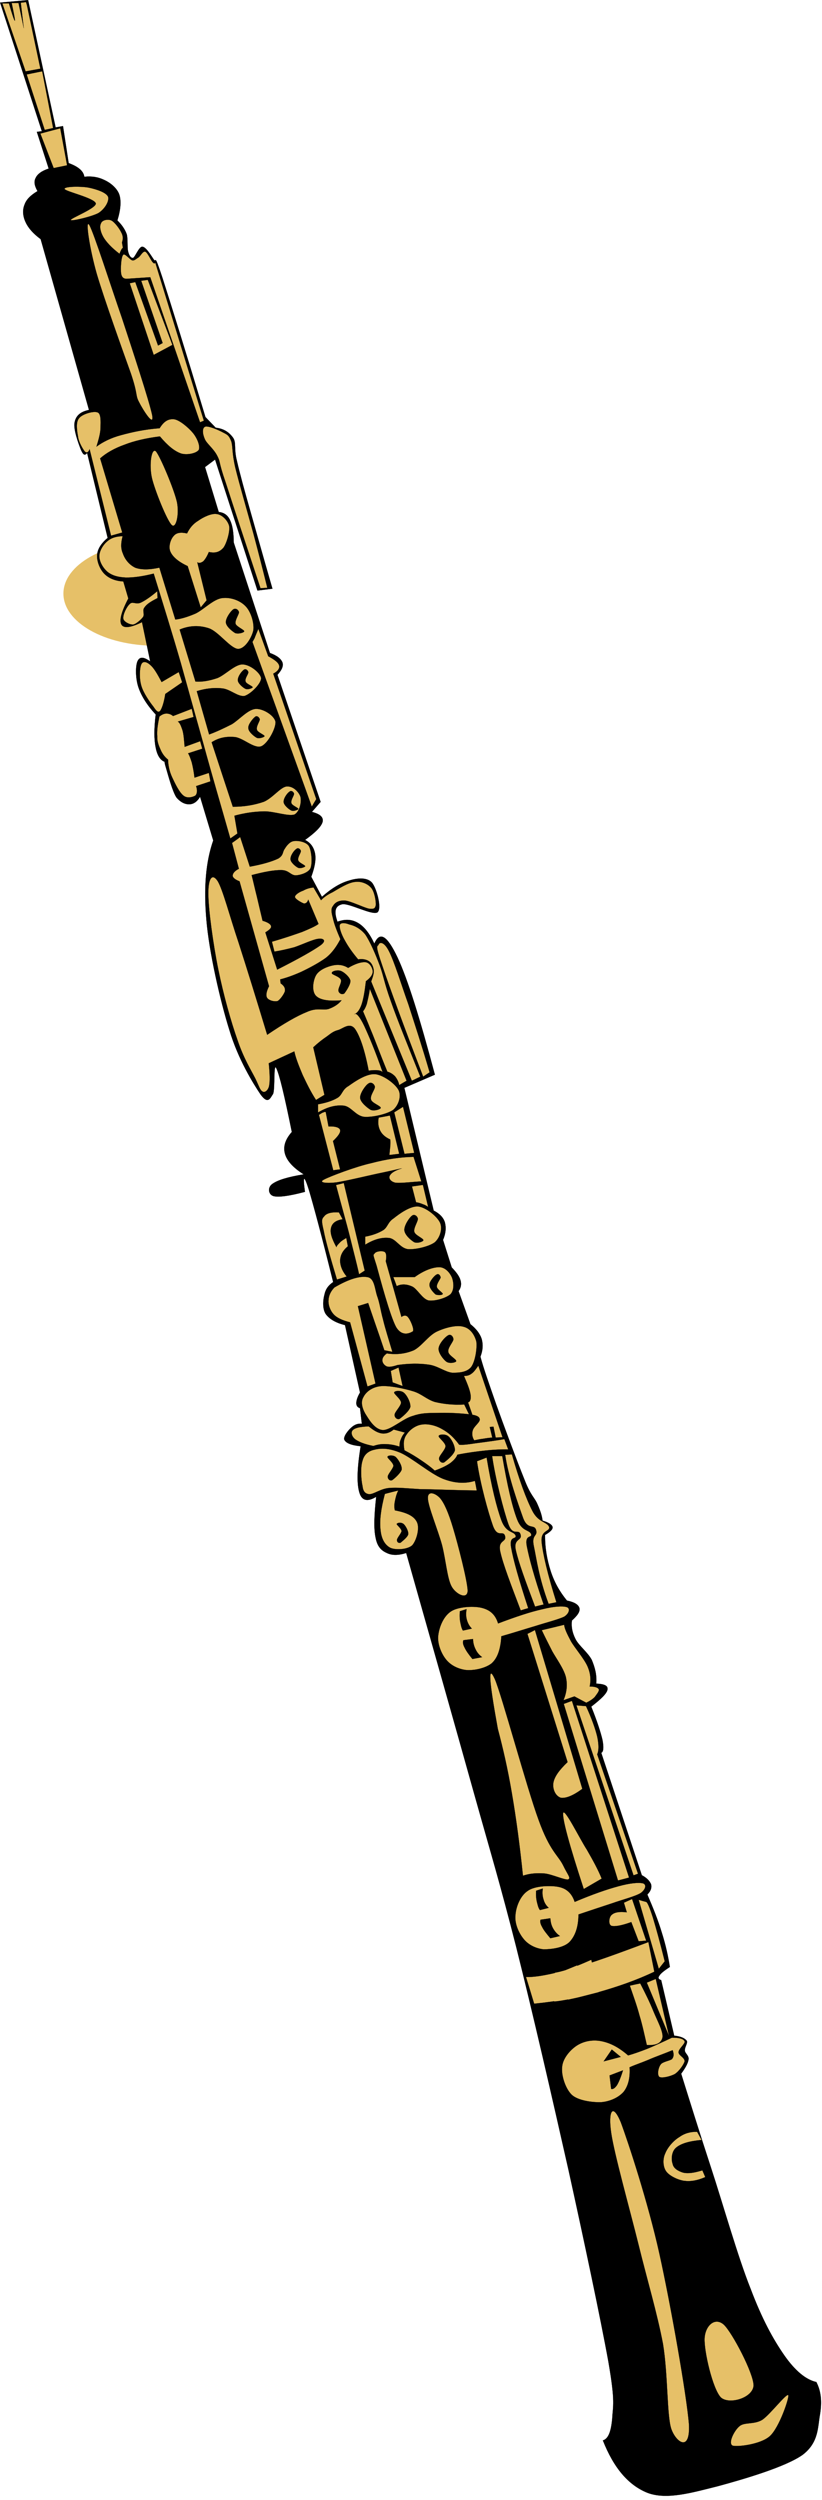 <?xml version="1.0" encoding="UTF-8" standalone="no"?><svg xmlns="http://www.w3.org/2000/svg" xmlns:xlink="http://www.w3.org/1999/xlink" fill="#000000" height="683.6" preserveAspectRatio="xMidYMid meet" version="1" viewBox="-0.0 0.0 224.8 683.6" width="224.8" zoomAndPan="magnify"><g id="change1_1"><path d="m42.54 148.05c13.911 0 25.2 6.387 25.2 14.256s-11.29 14.256-25.2 14.256-25.2-6.387-25.2-14.256 11.29-14.256 25.2-14.256" fill="#e6c068" fill-rule="evenodd"/></g><g id="change2_1"><path d="m223.225,651.26c1.367,2.556 1.584,5.508 1.043,8.855-.648,3.349-.252,7.704-4.787,11.124-4.68,3.313-16.02,6.624-23.041,8.532-7.199,1.8-14.004,3.816-19.295,1.872-5.365-2.124-9.324-6.912-12.277-14.364 1.477-.432 2.232-2.376 2.557-5.976 .18-3.564.9-4.248-1.043-15.516-2.088-11.557-6.697-33.337-10.908-52.416-4.32-19.188-9.938-43.669-14.328-61.093-4.428-17.388-6.588-24.372-11.629-42.336-5.076-18.18-11.123-39.492-18.432-65.304-2.16.684-3.924.684-5.292,0-1.476-.648-2.592-1.692-3.06-4.104-.576-2.592-.396-6.3.144-11.268-2.376,1.477-3.96,1.08-4.608-1.188-.72-2.412-.648-6.444.36-12.637-2.628-.252-3.96-.863-4.428-1.691-.468-.9 1.08-2.736 1.872-3.42 .828-.757 1.692-1.152 2.88-1.044l-.504-4.248c-.72-.217-1.008-.721-1.008-1.368 0-.721.288-1.692 1.008-2.916l-4.104-18.433c-2.592-.611-4.356-1.728-5.292-3.06-.936-1.476-.72-3.888-.324-5.292 .324-1.548 1.116-2.556 2.376-3.42-3.168-12.78-5.436-21.204-6.66-25.272-1.296-4.068-1.692-3.996-1.044.612-4.212,1.116-7.056,1.512-8.532,1.188-1.548-.396-1.764-2.448-.36-3.384 1.404-1.008 4.104-1.872 8.532-2.592-2.916-1.836-4.572-3.708-5.112-5.616-.54-1.944.036-3.888 1.872-5.976-2.016-9.936-3.384-15.696-4.248-17.424-.792-1.692-.288,5.688-.864,7.02-.828,1.224-1.368,2.952-3.42.18-2.016-2.988-6.156-9.648-8.532-17.604-2.556-8.136-5.58-21.492-6.3-30.204-.756-8.712-.18-15.804 1.872-21.672l-3.6-11.952c-.72,1.296-1.728,1.98-2.736,2.052-1.26.108-2.556-.468-3.744-1.872-1.08-1.656-2.268-6.12-2.736-7.704-.504-1.656-.612-2.268-.324-1.98-1.332-.396-2.196-1.836-2.592-3.924-.468-2.196-.468-5.22 0-9.072-2.376-2.52-3.96-5.112-4.752-7.488-.828-2.52-.792-5.976-.18-7.164 .576-1.152 1.62-1.152 3.42.144l-2.232-10.728c-3.132,1.548-5.004,1.728-5.616.684-.648-1.116-.072-3.456 1.872-7.164l-1.368-4.644c-2.268-.144-3.924-.864-5.112-2.016-1.296-1.26-2.16-3.492-2.052-5.148 .072-1.656 1.08-3.24 2.88-4.752l-5.616-23.22c-.648.828-1.08.54-1.692-.864-.612-1.512-2.16-5.688-1.728-7.524 .36-1.836 1.62-2.916 3.924-3.384l-13.213-46.689c-2.052-1.512-3.42-3.096-4.104-4.608-.792-1.656-.9-3.384-.324-4.788 .504-1.476 1.692-2.628 3.564-3.744-.828-1.44-1.044-2.592-.504-3.6 .468-1.044 1.656-1.944 3.564-2.556l-3.24-10.044 1.368-.18-11.412-35.172 7.668-.684 7.524,34.812 2.016-.36 1.548,10.116c1.404.54 2.304,1.008 3.096,1.692 .684.612 1.08,1.296 1.188,2.052 2.052-.216 3.816.072 5.436.864 1.548.684 3.42,2.124 4.104,3.924 .612,1.764.396,4.284-.504,7.164 1.152,1.08 2.052,2.376 2.556,3.744 .36,1.296.108,3.528.36,4.608 .216,1.08.72,1.98 1.368,1.872 .576-.216 1.62-3.132 2.556-3.06 .936.108 2.088,1.944 3.06,3.42 .828,1.368 0-2.304 2.376,4.932 2.34,7.308 6.228,19.728 11.808,38.232l2.808,2.916c2.268.252 3.672,1.26 4.752,2.736 .936,1.368.18,2.952 1.044,6.3 .756,3.348 2.052,8.064 3.744,14.004 1.656,5.832 3.6,12.78 5.976,20.988l-4.104.504-11.592-35.82-2.736,2.052 3.744,12.276c1.332.144 2.412.756 3.096,2.232 .684,1.44.972,3.348 1.008,6.12l9.9,30.204c1.98.72 3.024,1.584 3.42,2.592 .324,1.008-.18,2.088-1.368,3.384l11.808,34.74-2.376,2.736c2.232.576 3.204,1.44 2.916,2.736-.36,1.296-1.908,2.844-4.788,4.932 1.548.792 2.412,2.052 2.736,3.78 .288,1.692-.108,3.744-1.044,6.3l2.916,5.472c2.592-2.304 5.04-3.78 7.344-4.428 2.232-.72 4.932-.972 6.3.504 1.26,1.404 2.844,7.092 1.548,8.172-1.44.936-7.92-2.664-9.72-2.196-1.872.468-2.232,1.908-1.224,4.752 2.088-.756 3.924-.684 5.652.36 1.656.972 3.132,2.844 4.428,5.616 1.512-3.456 3.492-2.196 6.336,3.78 2.808,6.012 6.085,16.56 10.224,32.076l-8.352,3.6 8.027,33.552c1.549.792 2.664,1.872 3.061,3.24 .359,1.368.289,2.916-.504,4.788l2.377,7.524c1.223,1.26 2.123,2.448 2.41,3.563 .289,1.045.109,2.017-.539,2.916l3.24,9.036c1.547,1.225 2.627,2.593 3.096,4.104 .396,1.476.324,3.023-.359,4.788 .828,3.096 2.303,7.271 4.283,12.96 2.016,5.651 5.797,15.804 7.74,20.592 1.764,4.572 2.771,4.86 3.6,6.84 .865,1.944 1.225,3.24 1.369,4.428 1.691.505 2.555,1.08 2.734,1.729 .109.648-.574,1.332-2.051,2.196-.037,3.672.576,6.84 1.547,9.899 .973,2.988 2.449,5.616 4.43,8.028 2.088.432 3.131,1.116 3.42,2.052 .215.973-.469,1.98-2.053,3.42-.217,1.62.072,3.276 1.008,5.112 .9,1.764 3.348,3.6 4.428,5.652 .865,2.088 1.404,4.067 1.225,6.479 2.303.108 3.275.576 3.061,1.692-.252,1.08-1.729,2.52-4.43,4.607 1.584,3.924 2.557,6.948 3.061,9.072 .396,2.088.289,3.276-.324,3.564l11.088,33.443c1.477.792 2.232,1.692 2.557,2.557 .18.899-.072,1.764-1.045,2.735 1.584,3.672 2.953,7.057 3.961,10.44 1.045,3.275 1.729,6.443 2.195,9.359-1.512,1.009-2.52,1.765-2.879,2.412-.432.576-.217.973.504,1.188l3.564,15.191c1.836.181 2.844.685 3.42,1.368 .395.612-.613,1.8-.504,2.736 .035.72 1.15,1.332 1.008,2.376-.145,1.08-.865,2.34-2.018,3.924 2.342,7.488 4.934,15.84 8.174,25.74 3.203,9.756 7.307,24.3 10.764,32.939 3.203,8.496 6.227,13.933 9.215,18.252 2.953,4.248 5.904,6.696 8.713,7.345l.071-.03z" fill="inherit" fill-rule="evenodd" stroke="#000000" stroke-miterlimit="10" stroke-width="0.036"/></g><g id="change1_2"><path d="m167.14 583.11c0.791 5.652 5.039 20.772 7.488 30.637 2.375 9.684 5.074 18.647 6.695 27.18 1.367 8.388 1.043 19.332 2.232 23.112 1.223 3.672 5.256 6.695 4.859-1.188-0.684-8.28-5.004-32.724-8.1-46.691s-8.461-30.276-10.549-35.893c-2.301-5.508-3.453-2.808-2.625 2.843z" fill="#e6c068" fill-rule="evenodd" stroke="#000000" stroke-miterlimit="10" stroke-width="0.036"/></g><g id="change1_3"><path d="m192.695,639.308c-.215,3.384 2.197,13.932 4.465,16.236 2.268,2.016 8.676.144 8.928-3.24 .037-3.348-5.867-14.544-8.137-16.668-2.41-2.16-5.039.216-5.256,3.672z" fill="#e6c068" fill-rule="evenodd" stroke="#000000" stroke-miterlimit="10" stroke-width="0.036"/></g><g id="change1_4"><path d="m202.199,663.428c1.332-1.225 4.033-.396 6.301-1.8 2.195-1.513 6.695-7.452 7.092-6.696 .252.72-2.447,8.784-5.039,11.16-2.557,2.304-8.857,2.988-10.152,2.628-1.405-.54.359-4.105 1.798-5.292z" fill="#e6c068" fill-rule="evenodd" stroke="#000000" stroke-miterlimit="10" stroke-width="0.036"/></g><g id="change1_5"><path d="m190.645,582.896c-1.801-.036-3.42.396-4.861,1.44-1.584.936-3.238,2.844-3.852,4.464-.719,1.476-.648,3.6.217,4.86 .791,1.188 3.061,2.34 4.859,2.628 1.764.252 3.672-.036 5.869-1.009l-.793-1.836c-2.268.685-3.889.937-5.291.612-1.404-.432-2.629-1.188-2.846-2.412-.432-1.188-.322-3.42 1.008-4.464 1.297-1.08 3.602-1.764 6.912-2.052-.394-.72-.791-1.476-1.222-2.231z" fill="#e6c068" fill-rule="evenodd" stroke="#000000" stroke-miterlimit="10" stroke-width="0.036"/></g><g id="change1_6"><path d="m183.768,557.155c1.98,0 3.133.288 3.457,1.009 .252.611-1.729,2.088-1.656,3.023 .035.864 1.691,1.404 1.656,2.448-.252.899-1.512,2.7-2.664,3.456-1.26.684-3.6,1.224-4.248.792-.648-.576-.289-2.556.396-3.42 .504-.721 2.447-.973 3.059-1.44 .576-.72.541-1.439.18-2.448-2.52,1.045-4.752,1.801-6.695,2.664-1.98.828-3.672,1.368-5.076,2.017 .18,2.844-.359,5.076-1.619,6.695-1.404,1.584-3.709,2.629-6.084,2.845-2.412.107-6.408-.433-8.102-2.017-1.799-1.728-2.951-5.508-2.627-7.739 .217-2.341 2.375-4.752 4.248-5.868s4.283-1.548 6.695-1.008c2.34.504 4.609,1.691 7.092,3.852 1.514-.432 3.277-1.044 5.293-1.836 1.98-.828 4.21-1.836 6.695-3.025z" fill="#e6c068" fill-rule="evenodd" stroke="#000000" stroke-miterlimit="10" stroke-width="0.036"/></g><g id="change1_7"><path d="m158.604,565.04-2.016-2.628c.756-1.152 1.691-1.908 2.809-2.412 1.043-.504 2.268-.757 3.672-.612v4.248c-1.477.468-2.954.935-4.465,1.404z" fill="#e6c068" fill-rule="evenodd"/></g><g id="change1_8"><path d="m159.396,567.884 2.664-.612c.828.937 1.295,1.692 1.404,2.664 .035.792-.182,1.8-.793,2.628l-3.061-.612c-.069-1.332-.141-2.7-.214-4.068z" fill="#e6c068" fill-rule="evenodd"/></g><g id="change2_2"><path d="m166.703,567.487 .434,3.673c.504.18 1.043-.217 1.619-1.045 .504-.863 1.045-2.159 1.621-4.031l-3.674,1.403z" fill="inherit" fill-rule="evenodd" stroke="#000000" stroke-miterlimit="10" stroke-width="0.036"/></g><g id="change2_3"><path d="m165.08 563.64 4.68-1.224-2.447-2.017-2.233 3.241z" fill="inherit" fill-rule="evenodd" stroke="#000000" stroke-miterlimit="10" stroke-width="0.036"/></g><g id="change1_9"><path d="m158.209,523.46c3.238-1.08 6.227-2.088 9.107-3.024 2.844-1.008 6.408-1.908 7.92-2.844 1.367-1.008 1.619-2.304.611-2.628-1.188-.288-3.564-.072-6.695.792-3.205.864-7.057,2.195-11.988,4.284-.721-2.196-2.088-3.601-4.248-4.068-2.16-.504-6.623-.36-8.531,1.008-2.088,1.332-3.277,4.393-3.42,6.696-.252,2.196.863,4.824 2.23,6.479 1.26,1.584 3.313,2.628 5.473,2.845 2.088,0 5.473-.396 7.092-2.017 1.549-1.655 2.412-4.067 2.449-7.523z" fill="#e6c068" fill-rule="evenodd" stroke="#000000" stroke-miterlimit="10" stroke-width="0.036"/></g><g id="change1_10"><path d="m148.451,516.367c-.467,1.045-.504,2.196-.395,3.061 .072.828.576,1.764 1.223,2.412 1.404.144 2.664.18 3.637-.181 .936-.359 1.729-.972 2.232-1.836-.936-.756-1.945-1.476-3.023-2.016-1.152-.612-2.377-1.043-3.674-1.44z" fill="#e6c068" fill-rule="evenodd"/></g><g id="change1_11"><path d="m149.893,524.288c.756.144 1.691.144 2.807,0s2.412-.469 3.889-.828c-.396,2.016-.936,3.456-1.619,4.464-.686,1.008-1.621,1.439-2.664,1.439-.721-.72-1.26-1.332-1.621-2.231-.433-.792-.65-1.872-.792-2.844z" fill="#e6c068" fill-rule="evenodd"/></g><g id="change2_4"><path d="m148.451,516.367-1.836.612c-.07,1.152 0,2.124.217,3.061 .217.827.359,1.619.828,2.231l2.412-.611v-.001c-.721-.611-1.188-1.403-1.404-2.231-.324-.937-.397-1.908-.217-3.061z" fill="inherit" fill-rule="evenodd" stroke="#000000" stroke-miterlimit="10" stroke-width="0.036"/></g><g id="change2_5"><path d="m150.504,524.504c.072,1.08.289,1.979.793,2.844 .432.756 1.043,1.476 1.836,2.016l-2.629.612c-1.043-1.26-1.836-2.232-2.232-3.06-.504-.864-.646-1.584-.432-2.017 .863-.107 1.764-.252 2.664-.395z" fill="inherit" fill-rule="evenodd" stroke="#000000" stroke-miterlimit="10" stroke-width="0.036"/></g><g id="change1_12"><path d="m137.111,447.392c3.277-.936 6.301-1.908 9.217-2.772 2.916-.936 6.371-1.8 7.992-2.592 1.439-.936 1.619-2.304.684-2.592-1.115-.36-3.527-.216-6.695.576-3.24.72-7.129,2.016-12.096,3.888-.686-2.268-2.018-3.563-4.141-4.176-2.232-.684-6.516-.432-8.531.756-2.16,1.26-3.385,4.248-3.674,6.588-.322,2.16.721,4.896 2.018,6.552 1.223,1.62 3.203,2.664 5.398,2.988 2.088.252 5.4-.396 7.164-1.8 1.694-1.512 2.449-4.033 2.664-7.416z" fill="#e6c068" fill-rule="evenodd" stroke="#000000" stroke-miterlimit="10" stroke-width="0.036"/></g><g id="change1_13"><path d="m127.607,439.976c-.504,1.08-.576,2.088-.504,3.024 .145.899.432,1.728 1.152,2.483 1.477.288 2.557.216 3.637-.071 .9-.324 1.799-.864 2.303-1.765-.971-.792-1.836-1.548-2.986-2.124-1.152-.647-2.305-1.116-3.602-1.547z" fill="#e6c068" fill-rule="evenodd"/></g><g id="change1_14"><path d="m128.76,447.932c.756.108 1.656.144 2.844.108 1.117-.145 2.412-.324 3.889-.685-.504,1.944-1.045,3.456-1.764,4.393-.756.972-1.693,1.367-2.664,1.332-.684-.685-1.152-1.44-1.549-2.269-.397-.935-.649-1.763-.756-2.879z" fill="#e6c068" fill-rule="evenodd"/></g><g id="change2_6"><path d="m127.607,439.976-1.836.576c-.107,1.08-.072,2.088.109,3.023 .18.828.287,1.585.719,2.269l2.449-.54c-.686-.685-1.08-1.44-1.332-2.269-.288-.935-.323-1.907-.109-3.059z" fill="inherit" fill-rule="evenodd" stroke="#000000" stroke-miterlimit="10" stroke-width="0.036"/></g><g id="change2_7"><path d="m129.371,448.147c0,1.044.289,2.052.721,2.88 .396.828.936,1.477 1.764,2.088l-2.664.504c-1.008-1.224-1.764-2.304-2.123-3.096-.469-.863-.576-1.548-.324-2.052 .862-.108 1.728-.215 2.626-.324z" fill="inherit" fill-rule="evenodd" stroke="#000000" stroke-miterlimit="10" stroke-width="0.036"/></g><g id="change1_15"><path d="m143.844,540.56c2.701.108 6.732-.684 12.385-2.231 5.652-1.585 12.492-4.068 21.096-7.309l1.619,8.101c-5.004,2.376-10.115,4.14-15.623,5.688-5.545,1.476-11.195,2.448-17.244,3.06-.722-2.413-1.477-4.861-2.233-7.309z" fill="#e6c068" fill-rule="evenodd" stroke="#000000" stroke-miterlimit="10" stroke-width="0.036"/></g><g id="change1_16"><path d="m151.764,539.407c.936-.144 2.125-.432 3.852-1.008 1.693-.647 3.672-1.439 6.084-2.52l2.018,8.819c-2.773.685-5.004,1.368-7.092,1.765-2.053.359-3.744.72-5.076.792 .069-2.591.141-5.22.214-7.848z" fill="#e6c068" fill-rule="evenodd"/></g><g id="change1_17"><path d="m154.787,538.651 .613,8.101 3.24-.792-.793-8.568-3.06,1.259z" fill="#e6c068" fill-rule="evenodd"/></g><g id="change1_18"><path d="m170.629,520.256 .791,2.628c-2.016-.252-3.313,0-4.031.612-.865.575-1.08,2.663-.217,3.06 .828.288 2.699,0 5.473-1.008l2.016,5.256 2.053-.18-3.854-11.376c-.719.323-1.475.648-2.231,1.008z" fill="#e6c068" fill-rule="evenodd" stroke="#000000" stroke-miterlimit="10" stroke-width="0.036"/></g><g id="change1_19"><path d="m174.66,519.464 5.508,18.863 1.619-2.052c-1.332-5.363-2.41-9.216-3.238-11.952-.865-2.699-1.477-4.176-1.836-4.283-.686-.181-1.369-.36-2.053-.576z" fill="#e6c068" fill-rule="evenodd" stroke="#000000" stroke-miterlimit="10" stroke-width="0.036"/></g><g id="change1_20"><path d="m173.256,512.768-15.623-46.476 2.627.216c1.549,3.348 2.52,6.12 3.061,8.315 .467,2.196.467,3.816 0,4.86l11.16,32.652c-.397.144-.793.289-1.225.433z" fill="#e6c068" fill-rule="evenodd" stroke="#000000" stroke-miterlimit="10" stroke-width="0.036"/></g><g id="change1_21"><path d="m172.031,513.38-15.623-48.313-2.232.828 14.832,48.276c1.008-.251 2.015-.503 3.023-.791z" fill="#e6c068" fill-rule="evenodd" stroke="#000000" stroke-miterlimit="10" stroke-width="0.036"/></g><g id="change1_22"><path d="m146.293,445.699 12.959,43.416c-2.627,1.944-4.535,2.628-5.867,2.448-1.477-.468-2.305-2.34-2.053-4.067 .287-1.692 1.584-3.492 3.889-5.688l-10.98-35.063v-.001c.683-.324 1.366-.684 2.052-1.045z" fill="#e6c068" fill-rule="evenodd" stroke="#000000" stroke-miterlimit="10" stroke-width="0.036"/></g><g id="change1_23"><path d="m136.141,472.699c1.367,5.148 2.699,10.836 3.852,17.641 1.152,6.731 2.16,14.147 3.023,22.536 1.908-.648 3.744-.756 5.904-.612 1.98.18 5.58,1.872 6.48,1.62 .791-.396-.145-1.225-1.404-3.853-1.404-2.808-3.637-3.888-6.695-12.384-3.205-8.676-10.117-34.308-11.988-38.556-1.909-4.175-1.584.36.828,13.608z" fill="#e6c068" fill-rule="evenodd" stroke="#000000" stroke-miterlimit="10" stroke-width="0.036"/></g><g id="change1_24"><path d="m164.545,513.668c-.938-2.34-2.342-4.933-4.068-7.92-1.98-3.061-6.229-11.736-6.48-9.937-.145,1.8 1.691,8.604 5.652,20.7 1.619-.936 3.24-1.871 4.896-2.843z" fill="#e6c068" fill-rule="evenodd" stroke="#000000" stroke-miterlimit="10" stroke-width="0.036"/></g><g id="change1_25"><path d="m172.248,542.936c.9,2.664 1.908,5.364 2.629,8.1 .826,2.7 1.367,5.364 2.016,8.137 2.592.144 3.924-.54 4.283-2.052 .252-1.585-1.439-4.645-2.447-7.093-1.008-2.52-2.268-5.04-3.637-7.704-.936.18-1.871.396-2.844.612z" fill="#e6c068" fill-rule="evenodd" stroke="#000000" stroke-miterlimit="10" stroke-width="0.036"/></g><g id="change1_26"><path d="m176.89 542.11 2.447-1.008 3.637 15.624-6.084-14.616z" fill="#e6c068" fill-rule="evenodd" stroke="#000000" stroke-miterlimit="10" stroke-width="0.036"/></g><g id="change1_27"><path d="m142.404,440.336c-2.664-7.021-4.859-12.708-5.58-16.057-.756-3.312 1.801-2.52 1.295-4.283-.504-1.765-2.016.72-3.311-2.809-1.26-3.528-3.492-11.556-4.357-17.64l2.629-1.008c1.332,7.991 2.736,13.644 4.068,17.243 1.332,3.492 3.313,2.809 3.852,4.068 .324,1.224-1.801-.144-1.225,3.24 .576,3.348 2.088,8.748 4.68,16.632-.684.181-1.367.397-2.051.614z" fill="#e6c068" fill-rule="evenodd" stroke="#000000" stroke-miterlimit="10" stroke-width="0.036"/></g><g id="change1_28"><path d="m146.328,439.292c-2.664-7.057-4.5-12.061-5.256-15.408-.721-3.313 1.799-2.521 1.295-4.284-.504-1.8-2.016.684-3.311-2.808-1.26-3.528-3.602-12.564-4.465-18.648h2.771c1.369,7.992 2.664,13.645 4.033,17.244 1.332,3.492 3.313,2.808 3.852,4.068 .396,1.151-1.801-.036-1.188,3.239 .611,3.204 2.016,8.496 4.607,16.021-.754.18-1.547.359-2.338.576z" fill="#e6c068" fill-rule="evenodd" stroke="#000000" stroke-miterlimit="10" stroke-width="0.036"/></g><g id="change1_29"><path d="m150.035,438.535c-2.664-7.056-3.311-12.384-4.031-15.731-.721-3.313 1.115-2.664.611-4.428-.504-1.801-2.268.144-3.563-3.349-1.26-3.563-4.033-11.16-4.896-17.244l1.836-.107c2.016,7.02 3.889,12.132 5.615,15.479 1.656,3.24 4.105,2.952 4.572,4.393 .252,1.296-2.375.72-2.051,4.104 .359,3.42 1.654,8.856 4.031,16.452-.682.144-1.403.288-2.124.431z" fill="#e6c068" fill-rule="evenodd" stroke="#000000" stroke-miterlimit="10" stroke-width="0.036"/></g><g id="change1_30"><path d="m154.283,444.26c.109,1.116.865,2.628 1.873,4.536 1.043,1.8 3.564,4.716 4.5,6.804 .9,2.052.973,3.852.611,5.544 1.404,0 2.232.252 2.484.756 .217.468-.611,1.404-1.115,2.124-.613.612-1.332,1.08-2.305,1.548l-3.24-1.728-2.988,1.044c.9-2.124 1.152-4.284.613-6.48-.648-2.304-2.521-4.823-3.672-6.876-1.08-2.124-2.09-4.104-2.881-5.796 2.017-.468 4.069-.972 6.12-1.476z" fill="#e6c068" fill-rule="evenodd" stroke="#000000" stroke-miterlimit="10" stroke-width="0.036"/></g><g id="change1_31"><path d="m129.877,404.912c-2.557.792-5.51.72-8.857-.612-3.455-1.44-8.388-5.688-11.483-7.056-3.132-1.332-5.4-1.297-7.092-.864-1.728.359-2.88,1.332-3.312,3.06-.576,1.656-.396,5.22 0,6.805 .144,1.439.648,2.159 1.8,2.304 1.296.071 3.096-1.513 5.544-1.692 2.232-.18 4.392.072 8.424.324 3.996.036 9.107.288 15.48.36-.145-.865-.324-1.729-.504-2.629z" fill="#e6c068" fill-rule="evenodd" stroke="#000000" stroke-miterlimit="10" stroke-width="0.036"/></g><g id="change1_32"><path d="m105.252,408.476c-1.08,4.104-1.476,7.272-1.188,9.792 .216,2.448 1.152,4.14 2.664,4.932 1.404.685 4.752.505 6.012-.684 1.152-1.296 2.088-4.644 1.295-6.3-.792-1.692-2.807-2.628-6.047-3.24-.18-.72-.18-1.584 0-2.448 .18-.899.396-1.943.936-2.987-1.224.287-2.448.61-3.672.935z" fill="#e6c068" fill-rule="evenodd" stroke="#000000" stroke-miterlimit="10" stroke-width="0.036"/></g><path d="m129.34 398.43-4.824 0.072" fill="none" stroke="#000000" stroke-miterlimit="10" stroke-width="0.036"/><g id="change1_33"><path d="m118.896,402.104c-1.045-.936-2.197-1.8-3.6-2.736-1.405-.972-2.917-1.907-4.681-2.808-.36-1.8-.252-3.204.612-4.355 .828-1.261 2.448-2.484 4.176-2.7 1.584-.252 3.744.216 5.508,1.26 1.729.936 3.168,2.232 4.607,4.176-.18.108.828.216 2.881-.072 2.088-.323 5.219-.647 9.539-1.367l1.045,2.808c-1.98-.036-4.068.072-6.408.324s-4.789.576-7.488,1.116c-.287.792-.936,1.512-1.943,2.304-1.044.717-2.412,1.402-4.248,2.05z" fill="#e6c068" fill-rule="evenodd" stroke="#000000" stroke-miterlimit="10" stroke-width="0.036"/></g><g id="change1_34"><path d="m116.34,399.008c.936-.612 1.729-1.008 2.377-1.584 .611-.54 1.764-.828 1.367-1.548-.504-.9-3.707-2.7-3.924-3.313-.217-.72 1.691-1.008 2.809-.432 .971.576 3.42,2.196 3.311,3.744-.18,1.403-1.547,2.987-4.248,4.752-.54-.539-1.116-1.079-1.692-1.619z" fill="#e6c068" fill-rule="evenodd"/></g><g id="change2_8"><path d="m119.977,392.636c-.217.36 1.836,1.8 1.871,2.808-.107,1.008-1.619,2.412-1.764,3.24-.107.648.576,1.512 1.367,1.188 .648-.469 2.701-2.124 2.953-3.313 .035-1.296-.973-3.168-1.764-3.815-.792-.721-2.556-.576-2.663-.108z" fill="inherit" fill-rule="evenodd" stroke="#000000" stroke-miterlimit="10" stroke-width="0.036"/></g><g id="change1_35"><path d="m126.961,384.031c-3.025.181-5.689-.144-7.992-.684-2.305-.684-3.672-2.268-6.049-2.952-2.556-.792-6.732-1.62-8.928-1.368-2.376.288-3.96,1.656-4.608,2.988-.756,1.224-.396,2.916.504,4.5 .936,1.476 2.484,4.32 4.788,4.5 2.124.072 5.508-3.096 8.064-3.816 2.484-.863 4.031-.827 6.732-.863 2.592-.072 5.471,0 8.783.359-.431-.863-.862-1.763-1.294-2.664z" fill="#e6c068" fill-rule="evenodd" stroke="#000000" stroke-miterlimit="10" stroke-width="0.036"/></g><g id="change1_36"><path d="m104.172,387.128c.144-.828 1.728-1.116 2.376-1.62 .612-.54 1.764-.72 1.368-1.548-.468-.828-3.744-2.664-3.924-3.313s1.764-.972 2.808-.432c1.008.576 3.456,2.304 3.312,3.744s-2.772,3.996-4.248,4.752c-1.476.793-1.872-.791-1.692-1.583z" fill="#e6c068" fill-rule="evenodd"/></g><g id="change2_9"><path d="m107.808,380.72c-.216.36 1.836,1.8 1.872,2.808-.108,1.008-1.62,2.412-1.764,3.24-.108.648.576,1.512 1.368,1.188 .648-.469 2.7-2.124 2.952-3.313 .036-1.296-.972-3.168-1.764-3.815-.792-.721-2.556-.576-2.664-.108z" fill="inherit" fill-rule="evenodd" stroke="#000000" stroke-miterlimit="10" stroke-width="0.036"/></g><g id="change1_37"><path d="m100.824,390.008c-2.376.107-3.672.396-4.32,1.008-.648.576-.324,1.8.684,2.556 .972.685 2.52,1.332 4.932,1.801 1.044-.36 2.124-.576 3.384-.505 1.224.036 2.376.217 3.744.685 0-.72.072-1.332.36-1.98 .252-.684.576-1.26 1.116-1.872l-3.06-.827c-1.008.827-2.016,1.188-3.168,1.079-1.26-.182-2.304-.829-3.672-1.945z" fill="#e6c068" fill-rule="evenodd" stroke="#000000" stroke-miterlimit="10" stroke-width="0.036"/></g><g id="change1_38"><path d="m129.695,393.823c-.539-.792-.684-1.764-.432-2.628 .252-1.115 1.873-2.16 1.945-2.987 0-.792-.721-1.152-2.018-1.368l-1.188-3.384c.648-.181.828-.937.684-2.124-.18-1.225-.828-2.881-1.799-5.112 .719,0 1.404-.108 2.051-.612 .648-.432 1.225-1.26 1.873-2.195l6.623,19.584-1.871.071-.613-2.987-1.008.107 .686,2.88c-.865.072-1.693.181-2.484.324-.9.108-1.583.252-2.449.431z" fill="#e6c068" fill-rule="evenodd" stroke="#000000" stroke-miterlimit="10" stroke-width="0.036"/></g><g id="change1_39"><path d="m117.023,409.699c.037,2.16 2.773,8.713 3.889,12.853 1.008,4.032 1.404,9 2.557,11.16 1.08,2.088 4.318,3.852 4.428,1.26-.072-2.772-2.701-12.888-3.996-17.172-1.26-4.248-2.449-6.876-3.564-8.172-1.296-1.404-3.421-2.124-3.314.071z" fill="#e6c068" fill-rule="evenodd" stroke="#000000" stroke-miterlimit="10" stroke-width="0.036"/></g><g id="change1_40"><path d="m105.792,370.063c2.664.396 5.076.108 7.38-.864 2.16-1.115 3.96-3.96 6.228-5.075 2.268-1.08 5.4-1.908 7.309-1.368 1.871.432 3.059,2.16 3.563,4.067 .252,1.836-.324,5.509-1.439,6.984-1.188,1.404-3.168,1.548-5.111,1.548-1.98-.18-4.068-1.943-6.553-2.231-2.52-.36-5.328-.324-8.424.107-1.332.433-2.268.612-2.952.396-.756-.324-1.26-1.08-1.224-1.692-.001-.647.359-1.223 1.223-1.872z" fill="#e6c068" fill-rule="evenodd" stroke="#000000" stroke-miterlimit="10" stroke-width="0.036"/></g><g id="change1_41"><path d="m123.432,366.031c-.072.828-1.619,1.261-2.16,1.872-.576.612-1.691.9-1.188,1.656 .504.792 3.961,2.269 4.248,2.88 .252.612-1.656,1.152-2.736.72s-3.707-1.907-3.744-3.348c.037-1.439 2.34-4.248 3.709-5.22 1.404-.936 1.98.613 1.871,1.44z" fill="#e6c068" fill-rule="evenodd"/></g><g id="change2_10"><path d="m124.764,372.188c.072-.576-2.123-1.584-2.16-2.592-.215-1.044 1.404-2.736 1.404-3.42-.072-.792-.791-1.512-1.477-1.044-.828.432-2.52,2.34-2.592,3.636-.035,1.188 1.297,2.988 2.197,3.6 .792.504 2.448.251 2.628-.18z" fill="inherit" fill-rule="evenodd" stroke="#000000" stroke-miterlimit="10" stroke-width="0.036"/></g><g id="change1_42"><path d="m91.464,352.027c-1.044,1.044-1.584,2.305-1.62,3.492-.108,1.188.396,2.736 1.368,3.816 .936,1.044 2.448,1.691 4.536,2.231l4.752,17.534 2.196-.792-4.824-21.168 2.808-.864c1.332,3.924 2.376,6.912 3.132,9.108 .72,2.16 1.152,3.384 1.296,3.815l2.196.433c-1.044-3.528-1.944-6.3-2.556-8.856-.684-2.483-.864-4.248-1.512-6.12-.756-1.979-.72-5.04-2.664-5.436-2.016-.397-5.004.395-9.108,2.807z" fill="#e6c068" fill-rule="evenodd" stroke="#000000" stroke-miterlimit="10" stroke-width="0.036"/></g><g id="change1_43"><path d="m106.872,374.852 .504,3.132 2.736,1.008-1.116-5.075-2.124.935z" fill="#e6c068" fill-rule="evenodd" stroke="#000000" stroke-miterlimit="10" stroke-width="0.036"/></g><g id="change1_44"><path d="m107.556,349.184h5.868c2.701-1.944 5.076-2.7 6.732-2.7 1.691.036 2.951,1.62 3.492,2.952 .432,1.296.611,3.24-.432,4.428-1.189,1.044-4.141,1.944-5.941,1.729-1.764-.324-3.203-3.276-4.607-3.853-1.476-.647-2.916-.72-4.176-.071-.288-.829-.612-1.657-.936-2.485z" fill="#e6c068" fill-rule="evenodd" stroke="#000000" stroke-miterlimit="10" stroke-width="0.036"/></g><g id="change1_45"><path d="m105.504,344.863c.252-1.367.144-2.268-.324-2.556-.648-.36-2.34-.216-2.736.432-.396.54-.54-.071.54,3.313 .936,3.42 3.636,13.644 5.328,16.776 1.692,2.844 3.924,1.619 4.608,1.188 .432-.504-.684-3.096-1.26-3.744-.468-.72-1.224-.684-1.872-.18-1.404-5.076-2.844-10.153-4.284-15.229z" fill="#e6c068" fill-rule="evenodd" stroke="#000000" stroke-miterlimit="10" stroke-width="0.036"/></g><g id="change1_46"><path d="m99.888,340.328c2.34-1.44 4.5-2.052 6.48-1.836 1.908.18 2.988,2.772 5.184,3.06 2.052.18 5.795-.72 7.344-1.872 1.439-1.26 2.195-3.744 1.439-5.364-.828-1.764-3.889-4.212-5.977-4.428-2.159-.18-5.183,2.016-6.695,3.24-1.62,1.044-1.584,2.34-2.808,3.204-1.296.792-2.952,1.44-4.968,1.8 .001.72.001,1.44.001,2.196z" fill="#e6c068" fill-rule="evenodd" stroke="#000000" stroke-miterlimit="10" stroke-width="0.036"/></g><g id="change1_47"><path d="m120.084,349.184c-.035.612-1.188.936-1.619,1.404-.434.432-1.297.684-.9,1.224 .396.612 2.988,1.692 3.203,2.16 .18.468-1.26.9-2.088.54-.791-.324-2.771-1.404-2.771-2.521 0-1.044 1.729-3.168 2.771-3.888s1.476.468 1.404,1.081z" fill="#e6c068" fill-rule="evenodd"/></g><g id="change2_11"><path d="m121.092,353.792c-.035-.396-1.547-1.225-1.619-1.944-.109-.828.936-2.052 1.043-2.556-.107-.612-.611-1.152-1.115-.792-.504.18-1.98,1.872-1.943,2.735-.109.937 1.043,2.16 1.654,2.7 .576.253 1.835.253 1.98-.143z" fill="inherit" fill-rule="evenodd" stroke="#000000" stroke-miterlimit="10" stroke-width="0.036"/></g><g id="change1_48"><path d="m113.712,333.164c0,.828-1.44,1.476-1.944,2.16-.468.648-1.548,1.116-.972,1.8 .648.684 4.284,1.728 4.608,2.304s-1.476,1.368-2.628,1.08c-1.116-.324-3.924-1.44-4.104-2.844-.18-1.44 1.728-4.536 2.988-5.652s2.016.323 2.052,1.152z" fill="#e6c068" fill-rule="evenodd"/></g><g id="change2_12"><path d="m115.801,339.104c-.109-.576-2.233-1.332-2.485-2.268-.288-1.044 1.008-2.844.971-3.6-.18-.828-1.043-1.332-1.619-.828-.72.504-2.16,2.664-2.088,3.96 .108,1.296 1.692,2.664 2.664,3.276 .901.396 2.447-.108 2.557-.54z" fill="inherit" fill-rule="evenodd" stroke="#000000" stroke-miterlimit="10" stroke-width="0.036"/></g><g id="change1_49"><path d="m99.744,347.42-5.724-23.94-2.124.54c1.476,5.58 2.808,10.188 3.852,14.364 1.008,4.14 1.872,7.308 2.448,10.044 .504-.324 1.008-.649 1.548-1.008z" fill="#e6c068" fill-rule="evenodd" stroke="#000000" stroke-miterlimit="10" stroke-width="0.036"/></g><g id="change1_50"><path d="m92.688,331.508c-1.944-.144-3.42.216-4.032,1.08-.648.684-.828,1.044-.144,3.852 .54,2.88 1.8,7.309 3.636,13.428l2.664-.827c-1.332-1.62-1.8-3.097-1.8-4.429 .108-1.476.684-2.628 2.124-3.852l-.432-2.268c-.756.468-1.296.756-1.764,1.26-.432.468-.792.756-.936,1.26-1.26-2.304-1.8-3.96-1.476-5.256 .288-1.296 1.296-2.088 3.168-2.376-.324-.612-.648-1.224-1.008-1.872z" fill="#e6c068" fill-rule="evenodd" stroke="#000000" stroke-miterlimit="10" stroke-width="0.036"/></g><g id="change1_51"><path d="m113.1,316.315c-3.672.072-7.488.648-11.592,1.728-4.212.936-11.34,3.636-12.924,4.5-1.62.828.684,1.08 3.42.756 2.7-.396 9.612-2.088 12.672-2.7 2.952-.612 4.68-1.08 5.184-1.116-1.98.612-2.88,1.26-3.24,1.944-.396.612.036,1.584 1.44,1.944 1.44.252 5.904-.36 7.165-.324 1.152-.072 1.152-.072 0,0-.684-2.232-1.405-4.464-2.125-6.732z" fill="#e6c068" fill-rule="evenodd" stroke="#000000" stroke-miterlimit="10" stroke-width="0.036"/></g><g id="change1_52"><path d="m112.668,324.416 1.116,4.32c.72.108 1.296.288 1.873.54 .576.18 1.008.432 1.439.756l-1.439-6.048-2.989.432z" fill="#e6c068" fill-rule="evenodd" stroke="#000000" stroke-miterlimit="10" stroke-width="0.036"/></g><g id="change1_53"><path d="m86.964,304.184c2.592-1.512 4.788-2.088 6.984-1.872 2.052.18 3.276,2.772 5.616,3.06 2.304.18 6.192-.72 7.92-1.872 1.512-1.26 2.304-3.744 1.548-5.364-.864-1.764-4.212-4.212-6.444-4.428-2.376-.18-5.58,2.016-7.272,3.24-1.8,1.008-1.656,2.412-3.024,3.24-1.404.828-3.132,1.368-5.328,1.764v2.232z" fill="#e6c068" fill-rule="evenodd" stroke="#000000" stroke-miterlimit="10" stroke-width="0.036"/></g><g id="change1_54"><path d="m101.868,297.02c.036.828-1.548,1.476-2.088,2.124-.504.684-1.692,1.116-1.044,1.8 .684.72 4.608,1.728 4.968,2.304s-1.584,1.368-2.808,1.08-4.248-1.404-4.464-2.844c-.18-1.44 1.872-4.536 3.24-5.652s2.16.359 2.196,1.188z" fill="#e6c068" fill-rule="evenodd"/></g><g id="change2_13"><path d="m104.136,302.924c-.036-.576-2.448-1.332-2.664-2.268-.36-1.116 1.152-2.772 1.044-3.564-.216-.828-1.08-1.332-1.764-.828-.792.468-2.34,2.7-2.268,3.924 .072,1.188 1.908,2.7 2.88,3.276 .9.396 2.7-.109 2.772-.54z" fill="inherit" fill-rule="evenodd" stroke="#000000" stroke-miterlimit="10" stroke-width="0.036"/></g><g id="change1_55"><path d="m91.14,319.988-3.924-15.156c.504-.288.936-.648 1.296-.684 .324-.216.468-.108.576-.072l.756,3.924c1.908-.072 2.916.288 3.168.936 .18.684-.468,1.656-1.944,3.06l1.944,7.74c-.612.072-1.224.144-1.872.252z" fill="#e6c068" fill-rule="evenodd" stroke="#000000" stroke-miterlimit="10" stroke-width="0.036"/></g><g id="change1_56"><path d="m110.22,302.636 3.06,12.6-2.664.252-2.808-11.34 2.412-1.512z" fill="#e6c068" fill-rule="evenodd" stroke="#000000" stroke-miterlimit="10" stroke-width="0.036"/></g><g id="change1_57"><path d="m106.62,305.012 2.556,10.476-2.7.324c.108-.792.144-1.656.252-2.304 .036-.72.036-1.368 0-1.944-1.368-.612-2.232-1.404-2.736-2.376-.54-1.044-.684-2.196-.432-3.6 1.008-.18 2.016-.36 3.06-.576z" fill="#e6c068" fill-rule="evenodd" stroke="#000000" stroke-miterlimit="10" stroke-width="0.036"/></g><g id="change1_58"><path d="m88.728,299.36-3.06-12.996c1.404-1.296 2.52-2.16 3.744-2.988 1.116-.828 1.764-1.404 3.06-1.728 1.26-.36 3.168-2.232 4.608-.324 1.332,1.908 2.628,5.58 3.744,11.412 1.116-.108 1.836-.18 2.556-.072 .684.036.972.252 1.26.504-2.016-5.832-3.78-9.936-5.004-12.6-1.26-2.664-2.268-3.744-2.736-3.24 .72-.288 1.368-1.008 1.944-2.556 .54-1.548.9-3.708 1.224-6.48 1.26-.936 1.836-1.764 1.872-2.628-.036-.972-.792-2.376-1.872-2.556-1.152-.144-2.772.324-4.86,1.548-1.296-.828-2.736-1.008-4.176-.684-1.548.324-3.78,1.224-4.608,2.7-.792,1.368-1.26,4.356 0,5.616 1.116,1.152 3.492,1.512 6.984,1.224-.828,1.044-2.016,1.836-3.564,2.376-1.584.432-3.06-.432-5.796.756-2.88,1.152-6.408,3.204-10.98,6.3-2.988-9.864-5.544-18.108-7.812-25.164-2.412-7.164-4.32-14.544-5.724-16.848-1.512-2.304-2.592-.72-2.556,3.348-.036,3.996 1.332,14.04 2.736,20.844 1.368,6.768 3.456,14.256 5.292,19.404 1.656,4.896 3.636,8.028 4.824,10.368 1.116,2.304 1.26,3.168 1.98,3.564 .576.36 1.44-.216 1.764-1.44 .288-1.26.216-3.456-.072-6.3l6.984-3.24c.468,2.088 1.368,4.248 2.304,6.48 1.044,2.196 2.124,4.464 3.636,6.804 .756-.468 1.512-.936 2.304-1.404z" fill="#e6c068" fill-rule="evenodd" stroke="#000000" stroke-miterlimit="10" stroke-width="0.036"/></g><g id="change1_59"><path d="m117.492,293.204c-2.016-6.912-3.997-12.96-5.796-18.54-2.016-5.652-3.888-11.808-5.328-14.58-1.404-2.772-2.628-2.484-2.844-1.764-.324.612-1.044-.288 1.044,5.76 2.016,6.048 5.688,16.02 11.161,30.312 .576-.396 1.152-.792 1.763-1.188z" fill="#e6c068" fill-rule="evenodd" stroke="#000000" stroke-miterlimit="10" stroke-width="0.036"/></g><g id="change1_60"><path d="m114.936,294.392c-3.527-8.856-6.264-15.516-8.063-20.664-1.836-5.112-1.908-6.66-2.988-9.648-1.188-3.204-2.7-6.66-3.996-8.568-1.476-1.8-3.204-2.484-4.356-2.736-1.26-.504-2.412-.54-2.628.18-.144.756.468,2.592 1.44,4.248 .864,1.584 2.016,3.24 3.6,5.112 1.296-.18 2.232.036 2.952.504 .684.432 1.116,1.296 1.296,2.304 .144.9-.216,1.98-.684,3.24l11.124,27.144c.755-.361 1.512-.72 2.303-1.116z" fill="#e6c068" fill-rule="evenodd" stroke="#000000" stroke-miterlimit="10" stroke-width="0.036"/></g><g id="change1_61"><path d="m111.192,295.508-10.044-25.128c-.252,1.764-.576,2.988-.828,4.104-.324.972-.72,1.692-1.044,2.016 .252.648 1.008,2.304 2.124,5.112 1.152,2.7 2.52,6.552 4.536,11.412 .9.252 1.512.684 2.124,1.296 .468.612.936,1.404 1.116,2.376 .648-.396 1.332-.792 2.016-1.188z" fill="#e6c068" fill-rule="evenodd" stroke="#000000" stroke-miterlimit="10" stroke-width="0.036"/></g><g id="change1_62"><path d="m63.456,230.492 1.872,7.056c-1.224.612-1.692,1.332-1.692,1.872-.036.504.684,1.116 1.872,1.548l8.064,28.692c-.72,1.44-.936,2.556-.504,3.204s1.836,1.08 2.808.864c.72-.324 1.872-2.016 2.052-2.736 .108-.9-.288-1.476-1.188-2.124l-.108-1.08c1.728-.432 3.636-1.116 5.724-2.052 2.124-1.008 4.788-2.412 6.732-3.816 1.836-1.44 3.024-3.276 3.996-5.112-1.044-2.448-1.728-4.248-2.052-5.796-.396-1.476-.576-2.556 0-3.24 .576-.972 1.476-1.584 3.24-1.548 1.656.144 5.112,1.908 6.624,2.232 1.404.144 1.656-.036 1.872-.936 .108-1.008-.36-3.744-1.26-4.752-.972-1.152-2.772-1.872-4.428-1.62-1.836.144-4.572,1.908-6.12,2.808-1.62.756-2.628,1.62-3.168,2.196l-2.052-3.492c-1.08.108-2.016.396-2.808.864-1.008.324-2.232,1.116-2.268,1.692s1.728,1.548 2.376,1.8c.576.108 1.044-.288 1.26-1.044l2.808,6.66c-.864.648-2.412,1.332-4.5,2.196-2.16.756-4.86,1.692-8.244,2.664l.684,2.7c1.62-.252 3.384-.648 5.436-1.188 2.016-.684 5.22-2.196 6.552-2.304 1.188-.216 2.484.36.684,1.728-1.944,1.404-5.868,3.636-11.916,6.696l-3.24-10.188c1.08-.648 1.728-1.224 1.548-1.728-.072-.504-.972-1.08-2.304-1.44-.576-2.376-1.044-4.428-1.548-6.552-.54-2.124-.972-4.104-1.44-5.94 3.456-.9 6.084-1.404 8.172-1.368 2.052.036 2.484,1.44 3.924,1.44 1.26-.072 3.384-.72 3.996-1.944 .576-1.44.288-4.752-.432-6.048-.756-1.224-3.168-1.584-4.176-1.368-1.044.144-1.908,1.224-2.448,2.124-.648.864-.252,1.692-1.728,2.628-1.656.792-4.212,1.584-7.812,2.232l-2.628-8.1c-.72.54-1.476,1.08-2.232,1.62z" fill="#e6c068" fill-rule="evenodd" stroke="#000000" stroke-miterlimit="10" stroke-width="0.036"/></g><g id="change1_63"><path d="m81.852,232.652c.036.576-1.116,1.044-1.476,1.512-.396.504-1.224.792-.756,1.296s3.276,1.224 3.564,1.656c.252.396-1.152.972-2.052.756-.864-.216-3.024-1.008-3.168-2.016-.144-1.044 1.332-3.24 2.304-4.032 .972-.828 1.548.216 1.584.828z" fill="#e6c068" fill-rule="evenodd"/></g><g id="change2_14"><path d="m83.472,236.864c-.072-.396-1.728-.936-1.908-1.62-.216-.864.72-1.944.72-2.556-.108-.54-.792-1.008-1.224-.576-.612.36-1.656,1.8-1.62,2.808 0,.828 1.332,1.98 2.052,2.34 .648.323 1.908-.18 1.98-.396z" fill="inherit" fill-rule="evenodd" stroke="#000000" stroke-miterlimit="10" stroke-width="0.036"/></g><g id="change1_64"><path d="m90.42,271.568c-.072-.612 1.08-1.188 1.44-1.728 .324-.54 1.188-.936.648-1.44-.54-.468-3.564-.972-3.852-1.404-.324-.396 1.116-1.116 2.052-.972s3.24.792 3.492,1.836c.252,1.08-1.116,3.528-2.052,4.428-.972.936-1.656-.108-1.728-.72z" fill="#e6c068" fill-rule="evenodd"/></g><g id="change2_15"><path d="m90.744,266.096c0,.432 2.124.9 2.484,1.8 .288.864-.9,2.376-.648,3.132 .18.612.936,1.044 1.584.612 .468-.576 1.8-2.556 1.656-3.564-.288-1.044-1.836-2.376-2.7-2.628-.864-.288-2.484.072-2.376.648z" fill="inherit" fill-rule="evenodd" stroke="#000000" stroke-miterlimit="10" stroke-width="0.036"/></g><g id="change1_65"><path d="m102.732,403.976c.144-.72 1.548-.972 2.088-1.44s1.584-.611 1.224-1.331c-.396-.721-3.312-2.376-3.492-2.952-.144-.54 1.584-.864 2.484-.36 .936.504 3.096,2.052 2.952,3.313s-2.448,3.527-3.78,4.212c-1.296.682-1.656-.723-1.476-1.442z" fill="#e6c068" fill-rule="evenodd"/></g><g id="change2_16"><path d="m105.972,398.323c-.144.36 1.548,1.513 1.62,2.484-.144.828-1.44,2.16-1.548,2.88-.072.612.504,1.332 1.188,1.044 .576-.359 2.376-1.979 2.628-2.916 .108-1.188-.972-2.771-1.584-3.384-.684-.648-2.196-.539-2.304-.108z" fill="inherit" fill-rule="evenodd" stroke="#000000" stroke-miterlimit="10" stroke-width="0.036"/></g><g id="change1_66"><path d="m105.9,421.22c.108-.576 1.224-.756 1.692-1.152 .432-.359 1.26-.504.972-1.08-.324-.611-2.664-1.907-2.808-2.376-.108-.468 1.26-.684 2.016-.288 .72.396 2.484,1.62 2.376,2.664-.108,1.009-1.98,2.845-3.06,3.385-1.044.574-1.332-.577-1.188-1.153z" fill="#e6c068" fill-rule="evenodd"/></g><g id="change2_17"><path d="m108.492,416.684c-.108.252 1.26,1.188 1.332,1.98-.18.72-1.116,1.691-1.26,2.34-.036.54.288,1.008.972.828 .432-.396 1.98-1.513 2.124-2.376 .036-.937-.756-2.269-1.26-2.736-.72-.576-1.728-.361-1.908-.036z" fill="inherit" fill-rule="evenodd" stroke="#000000" stroke-miterlimit="10" stroke-width="0.036"/></g><g id="change1_67"><path d="m63.672,220.592c3.24,0 5.976-.504 8.496-1.368 2.412-1.044 4.464-3.924 6.156-4.176 1.728-.18 3.276,1.332 3.816,2.736 .396,1.296-.144,4.14-1.62,4.932-1.728.54-5.472-.864-8.172-.864-2.772.036-5.472.432-8.244,1.188l.828,4.86-1.944,1.368c-2.628-9.252-5.112-17.64-7.308-25.704-2.268-8.1-4.068-14.508-6.228-22.284-2.268-7.848-4.788-15.948-7.416-24.444-2.988.756-5.58,1.116-7.632,1.08-2.196-.108-3.636-.54-4.86-1.44-1.368-1.116-2.304-2.808-2.376-4.248-.072-1.476 1.008-3.24 2.124-4.176 1.08-.972 2.448-1.404 4.248-1.44-.468,1.728-.576,3.312.072,4.752 .54,1.548 1.656,3.024 3.348,3.852 1.656.612 3.816.612 6.624,0l4.356,14.184c1.476-.144 3.312-.684 5.508-1.62 2.16-1.008 4.932-3.996 7.344-4.248 2.268-.288 4.86.648 6.372,2.232 1.44,1.476 2.376,4.5 2.124,6.552-.396,1.908-2.268,5.184-4.248,5.112-2.088-.216-5.256-4.68-7.848-5.616-2.664-.9-5.4-.792-8.064.324l4.32,14.22c1.872.144 3.816-.216 5.976-.936 2.124-.828 4.788-3.744 6.876-3.744 2.052,0 4.86,2.268 5.112,3.744 0,1.476-2.7,4.248-4.5,4.86-1.836.324-3.924-1.836-6.12-2.052-2.196-.252-4.572,0-6.984.756l3.384,11.844c2.052-.756 4.032-1.692 6.228-2.808 2.088-1.296 4.392-4.032 6.48-4.176 2.016-.144 5.076,1.764 5.436,3.492 .18,1.692-2.052,5.976-3.924,6.732-2.052.684-5.076-2.484-7.416-2.556-2.34-.18-4.248.252-6.12,1.44 1.908,5.868 3.852,11.736 5.796,17.64z" fill="#e6c068" fill-rule="evenodd" stroke="#000000" stroke-miterlimit="10" stroke-width="0.036"/></g><g id="change1_68"><path d="m79.98,216.992c.036.576-1.116,1.044-1.476,1.512-.396.504-1.224.792-.756,1.296 .504.504 3.276,1.224 3.564,1.656 .252.396-1.152.972-2.052.756-.864-.216-3.024-1.008-3.168-2.016-.144-1.044 1.332-3.24 2.304-4.032 .972-.829 1.548.216 1.584.828z" fill="#e6c068" fill-rule="evenodd"/></g><g id="change2_18"><path d="m81.6,221.204c-.072-.396-1.728-.936-1.908-1.62-.216-.864.72-1.944.72-2.556-.108-.54-.792-1.008-1.224-.576-.612.36-1.656,1.8-1.62,2.808 0,.828 1.332,1.98 2.052,2.34 .648.324 1.908-.18 1.98-.396z" fill="inherit" fill-rule="evenodd" stroke="#000000" stroke-miterlimit="10" stroke-width="0.036"/></g><g id="change1_69"><path d="m70.584,196.616c0,.648-1.224,1.188-1.656,1.692-.396.54-1.296.9-.792,1.44 .54.54 3.6,1.332 3.888,1.8 .288.432-1.26,1.08-2.232.828-.936-.216-3.312-1.116-3.492-2.232-.144-1.116 1.476-3.564 2.556-4.428 1.044-.864 1.692.252 1.728.9z" fill="#e6c068" fill-rule="evenodd"/></g><g id="change2_19"><path d="m72.348,201.296c0-.396-1.944-1.044-2.088-1.8-.252-.864.792-2.268.792-2.808-.144-.612-.864-1.152-1.332-.648-.504.36-1.98,2.088-1.8,3.096 .036.936 1.44,2.124 2.268,2.592 .684.324 2.052-.145 2.16-.432z" fill="inherit" fill-rule="evenodd" stroke="#000000" stroke-miterlimit="10" stroke-width="0.036"/></g><g id="change1_70"><path d="m67.452,183.691c.036.612-1.08,1.08-1.476,1.548-.36.468-1.188.792-.756,1.296 .504.504 3.312,1.224 3.564,1.62 .252.432-1.152,1.008-2.016.792-.9-.216-3.024-1.008-3.204-2.052-.108-1.008 1.368-3.204 2.34-4.032 .972-.791 1.548.253 1.548.828z" fill="#e6c068" fill-rule="evenodd"/></g><g id="change2_20"><path d="m69.108,187.939c-.036-.396-1.8-.936-1.944-1.62-.252-.864.792-1.944.756-2.556-.18-.612-.792-1.008-1.26-.612-.612.432-1.656,1.836-1.62,2.844 0,.828 1.332,1.98 2.052,2.34 .72.325 1.908-.179 2.016-.396z" fill="inherit" fill-rule="evenodd" stroke="#000000" stroke-miterlimit="10" stroke-width="0.036"/></g><g id="change1_71"><path d="m64.788,167.312c.036.72-1.404,1.296-1.872,1.908s-1.512,1.008-.936,1.62c.612.612 4.14,1.548 4.464,2.052 .288.504-1.44,1.224-2.556.972-1.08-.288-3.78-1.26-3.96-2.556-.18-1.26 1.656-4.032 2.88-5.04s1.944.288 1.98,1.044z" fill="#e6c068" fill-rule="evenodd"/></g><g id="change2_21"><path d="m66.804,172.604c-.072-.432-2.16-1.296-2.376-2.052-.252-.9.936-2.556.936-3.168-.216-.756-.972-1.188-1.584-.756-.684.468-2.052,2.34-2.016,3.528 .072,1.116 1.62,2.376 2.556,2.952 .864.288 2.34-.072 2.484-.504z" fill="inherit" fill-rule="evenodd" stroke="#000000" stroke-miterlimit="10" stroke-width="0.036"/></g><g id="change1_72"><path d="m43.008,161.66c-1.8,1.512-3.312,2.556-4.536,3.132-1.332.576-2.232-.468-2.988.36-.864.756-1.908,2.916-1.764,3.996 .072.828 1.764,1.692 2.7,1.62 .828-.144 2.196-1.368 2.736-2.124 .432-.828-.324-1.728.36-2.556 .612-.936 1.8-1.656 3.564-2.556 0-.612-.036-1.224-.072-1.872z" fill="#e6c068" fill-rule="evenodd" stroke="#000000" stroke-miterlimit="10" stroke-width="0.036"/></g><g id="change1_73"><path d="m48.876,183.764-4.68,2.736c-1.224-2.34-2.124-3.852-3.096-4.68-1.008-.9-2.016-1.152-2.448-.18-.468.972-.612,3.852 0,5.868 .54,1.944 2.34,4.5 3.312,5.724 .756,1.116 1.224,1.692 1.8,1.188 .468-.612 1.044-2.124 1.44-4.68l4.608-3.168c-.288-.936-.612-1.872-.936-2.808z" fill="#e6c068" fill-rule="evenodd" stroke="#000000" stroke-miterlimit="10" stroke-width="0.036"/></g><g id="change1_74"><path d="m43.584,195.932c-.432,2.124-.72,3.852-.576,5.472-.072,1.512.54,2.736 1.008,3.816 .468,1.008 1.116,1.836 1.944,2.484 .036,1.548.36,3.204 1.116,4.824s1.944,4.14 3.132,5.04c1.044.828 2.52.36 3.168,0 .504-.396.684-1.404.252-2.628l3.924-1.296-.432-2.304-3.924,1.296c-.216-1.728-.468-3.024-.756-4.176-.36-1.116-.648-1.944-1.008-2.484l3.888-1.26-.576-2.052-4.248,1.548c-.18-1.98-.252-3.42-.612-4.608-.396-1.116-.684-1.98-1.26-2.304l4.32-1.26-.504-2.232-5.112,1.98c-.576-.504-1.224-.684-1.8-.684-.684,0-1.332.324-1.944.828z" fill="#e6c068" fill-rule="evenodd" stroke="#000000" stroke-miterlimit="10" stroke-width="0.036"/></g><g id="change1_75"><path d="m86.496,218.504-11.772-34.308c1.26-.648 1.8-1.476 1.62-2.196-.216-.864-1.26-1.62-2.988-2.556l-2.7-7.488c-.432,1.044-.828,1.944-1.044,2.556-.324.576-.468.864-.576,1.008l16.236,45.036c.396-.684.792-1.368 1.224-2.052z" fill="#e6c068" fill-rule="evenodd" stroke="#000000" stroke-miterlimit="10" stroke-width="0.036"/></g><g id="change1_76"><path d="m73.104,160.724c-1.116-4.5-2.34-9.324-3.816-14.868-1.548-5.616-3.888-13.68-4.932-17.964-.972-4.176-.648-5.76-1.116-7.236-.648-1.62-1.008-1.764-2.196-2.376-1.296-.72-4.104-1.908-4.932-1.62-.864.36-.756,1.908-.108,3.384 .54,1.296 2.376,2.556 3.42,4.608 .972,1.872.216,1.296 2.304,7.308 1.944,6.048 5.112,15.624 9.504,28.872l1.872-.108z" fill="#e6c068" fill-rule="evenodd" stroke="#000000" stroke-miterlimit="10" stroke-width="0.036"/></g><g id="change1_77"><path d="m56.508,164.144-2.556-10.404c.504.324 1.044.144 1.62-.252 .54-.54 1.008-1.296 1.548-2.556 1.8.396 2.952,0 3.996-1.188 .864-1.188 1.836-4.464 1.548-5.94-.396-1.548-1.98-3.096-3.348-3.24-1.44-.288-3.78.864-5.076,1.8-1.44.864-2.34,1.98-3.096,3.492-1.656-.396-2.916-.216-3.636.684-.792.792-1.584,2.952-.864,4.392 .612,1.332 2.124,2.664 4.68,3.852l3.564,11.304 1.62-1.944z" fill="#e6c068" fill-rule="evenodd" stroke="#000000" stroke-miterlimit="10" stroke-width="0.036"/></g><g id="change1_78"><path d="m30.372,146.468-5.868-23.652c-.36.972-.864,1.116-1.368.576-.504-.684-1.656-2.556-1.8-4.068-.288-1.584-.648-3.888.288-4.968 .864-1.152 3.996-2.052 5.076-1.584 .936.36.828,2.412.792,4.068 0,1.512-.504,3.276-1.116,5.292 1.656-1.224 3.924-2.412 6.804-3.168 2.916-.792 6.264-1.548 10.476-1.872 1.188-1.908 2.376-2.628 3.996-2.448 1.476.216 3.924,2.304 5.112,3.744 1.152,1.404 2.016,3.528 1.62,4.572-.576.972-3.168,1.548-4.86,1.044-1.836-.648-3.672-2.16-5.796-4.68-3.744.468-7.02,1.224-9.684,2.268-2.736.972-5.004,2.268-6.66,3.744l6.048,20.268c-1.008.288-2.016.576-3.06.864z" fill="#e6c068" fill-rule="evenodd" stroke="#000000" stroke-miterlimit="10" stroke-width="0.036"/></g><g id="change1_79"><path d="m35.484,77.456 6.552,19.584 5.112-2.736-6.732-17.784-1.8.252 5.868,17.028-1.26.684-6.228-17.352-1.512.324z" fill="#e6c068" fill-rule="evenodd" stroke="#000000" stroke-miterlimit="10" stroke-width="0.036"/></g><g id="change1_80"><path d="m55.752,115.04-13.284-43.236c-.108.288-.324.36-.792-.18-.504-.648-1.332-2.556-1.944-2.808-.612-.216-1.26,1.08-1.8,1.548-.612.324-1.152.972-1.764.828-.756-.252-2.052-2.052-2.484-1.512-.576.576-.72,3.816-.576,5.004 .144,1.08.648,1.548 1.512,1.548l6.48-.432 13.608,39.672c.324-.144.684-.288 1.044-.432z" fill="#e6c068" fill-rule="evenodd" stroke="#000000" stroke-miterlimit="10" stroke-width="0.036"/></g><g id="change1_81"><path d="m46.968,143.552c-1.296-1.188-4.68-9.612-5.436-12.924-.792-3.564-.108-8.244 1.08-7.236 1.116,1.188 5.04,10.476 5.796,13.968 .648,3.348-.288,7.307-1.44,6.192z" fill="#e6c068" fill-rule="evenodd" stroke="#000000" stroke-miterlimit="10" stroke-width="0.036"/></g><g id="change1_82"><path d="m41.604,113.456c-.864-4.032-5.364-17.712-8.244-26.46-3.06-8.82-7.704-23.364-8.928-25.452-1.188-1.98.036,6.336 2.016,13.284 1.98,6.768 7.236,21.384 9.36,27.324 1.98,5.868 1.152,5.832 2.232,7.813 .936,1.907 4.248,7.235 3.564,3.491z" fill="#e6c068" fill-rule="evenodd" stroke="#000000" stroke-miterlimit="10" stroke-width="0.036"/></g><g id="change1_83"><path d="m33.36,66.296c.288-.828.36-1.729-.18-2.7-.504-1.08-1.836-2.88-2.736-3.312-.972-.468-2.556-.072-2.808.756-.468.792-.216,2.268.612,3.744 .792,1.368 2.268,2.952 4.428,4.608 .324-.792.576-1.332.756-1.476 .18-.216.216-.18.252.252-.108-.612-.216-1.224-.324-1.872z" fill="#e6c068" fill-rule="evenodd" stroke="#000000" stroke-miterlimit="10" stroke-width="0.036"/></g><g id="change1_84"><path d="m17.664,51.68c-.288-.72 4.572-.792 6.66-.36 1.908.396 4.824,1.296 5.256,2.556 .288,1.152-.864,3.204-2.628,4.356-1.836,1.008-7.416,2.304-7.596,1.944-.18-.468 7.092-3.24 6.84-4.572-.396-1.476-8.244-3.24-8.532-3.924z" fill="#e6c068" fill-rule="evenodd" stroke="#000000" stroke-miterlimit="10" stroke-width="0.036"/></g><g id="change1_85"><path d="m14.676,45.956-3.636-9.432 5.436-1.44 1.872,10.116-3.672.756z" fill="#e6c068" fill-rule="evenodd" stroke="#000000" stroke-miterlimit="10" stroke-width="0.036"/></g><g id="change1_86"><path d="m12.228,35.516-4.932-15.157 4.248-.864 2.988,15.516-2.304.505z" fill="#e6c068" fill-rule="evenodd" stroke="#000000" stroke-miterlimit="10" stroke-width="0.036"/></g><g id="change1_87"><path d="m7.044,19.64-6.408-18.72h1.8c.936,3.168 1.476,4.752 1.62,4.752 .108-.036-.18-1.656-.864-4.86h1.872l1.44,6.912-.828-6.984c.468-.036.936-.108 1.44-.18l.252.864 3.672,17.352-4.104.756 .108.108z" fill="#e6c068" fill-rule="evenodd" stroke="#000000" stroke-miterlimit="10" stroke-width="0.036"/></g></svg>
